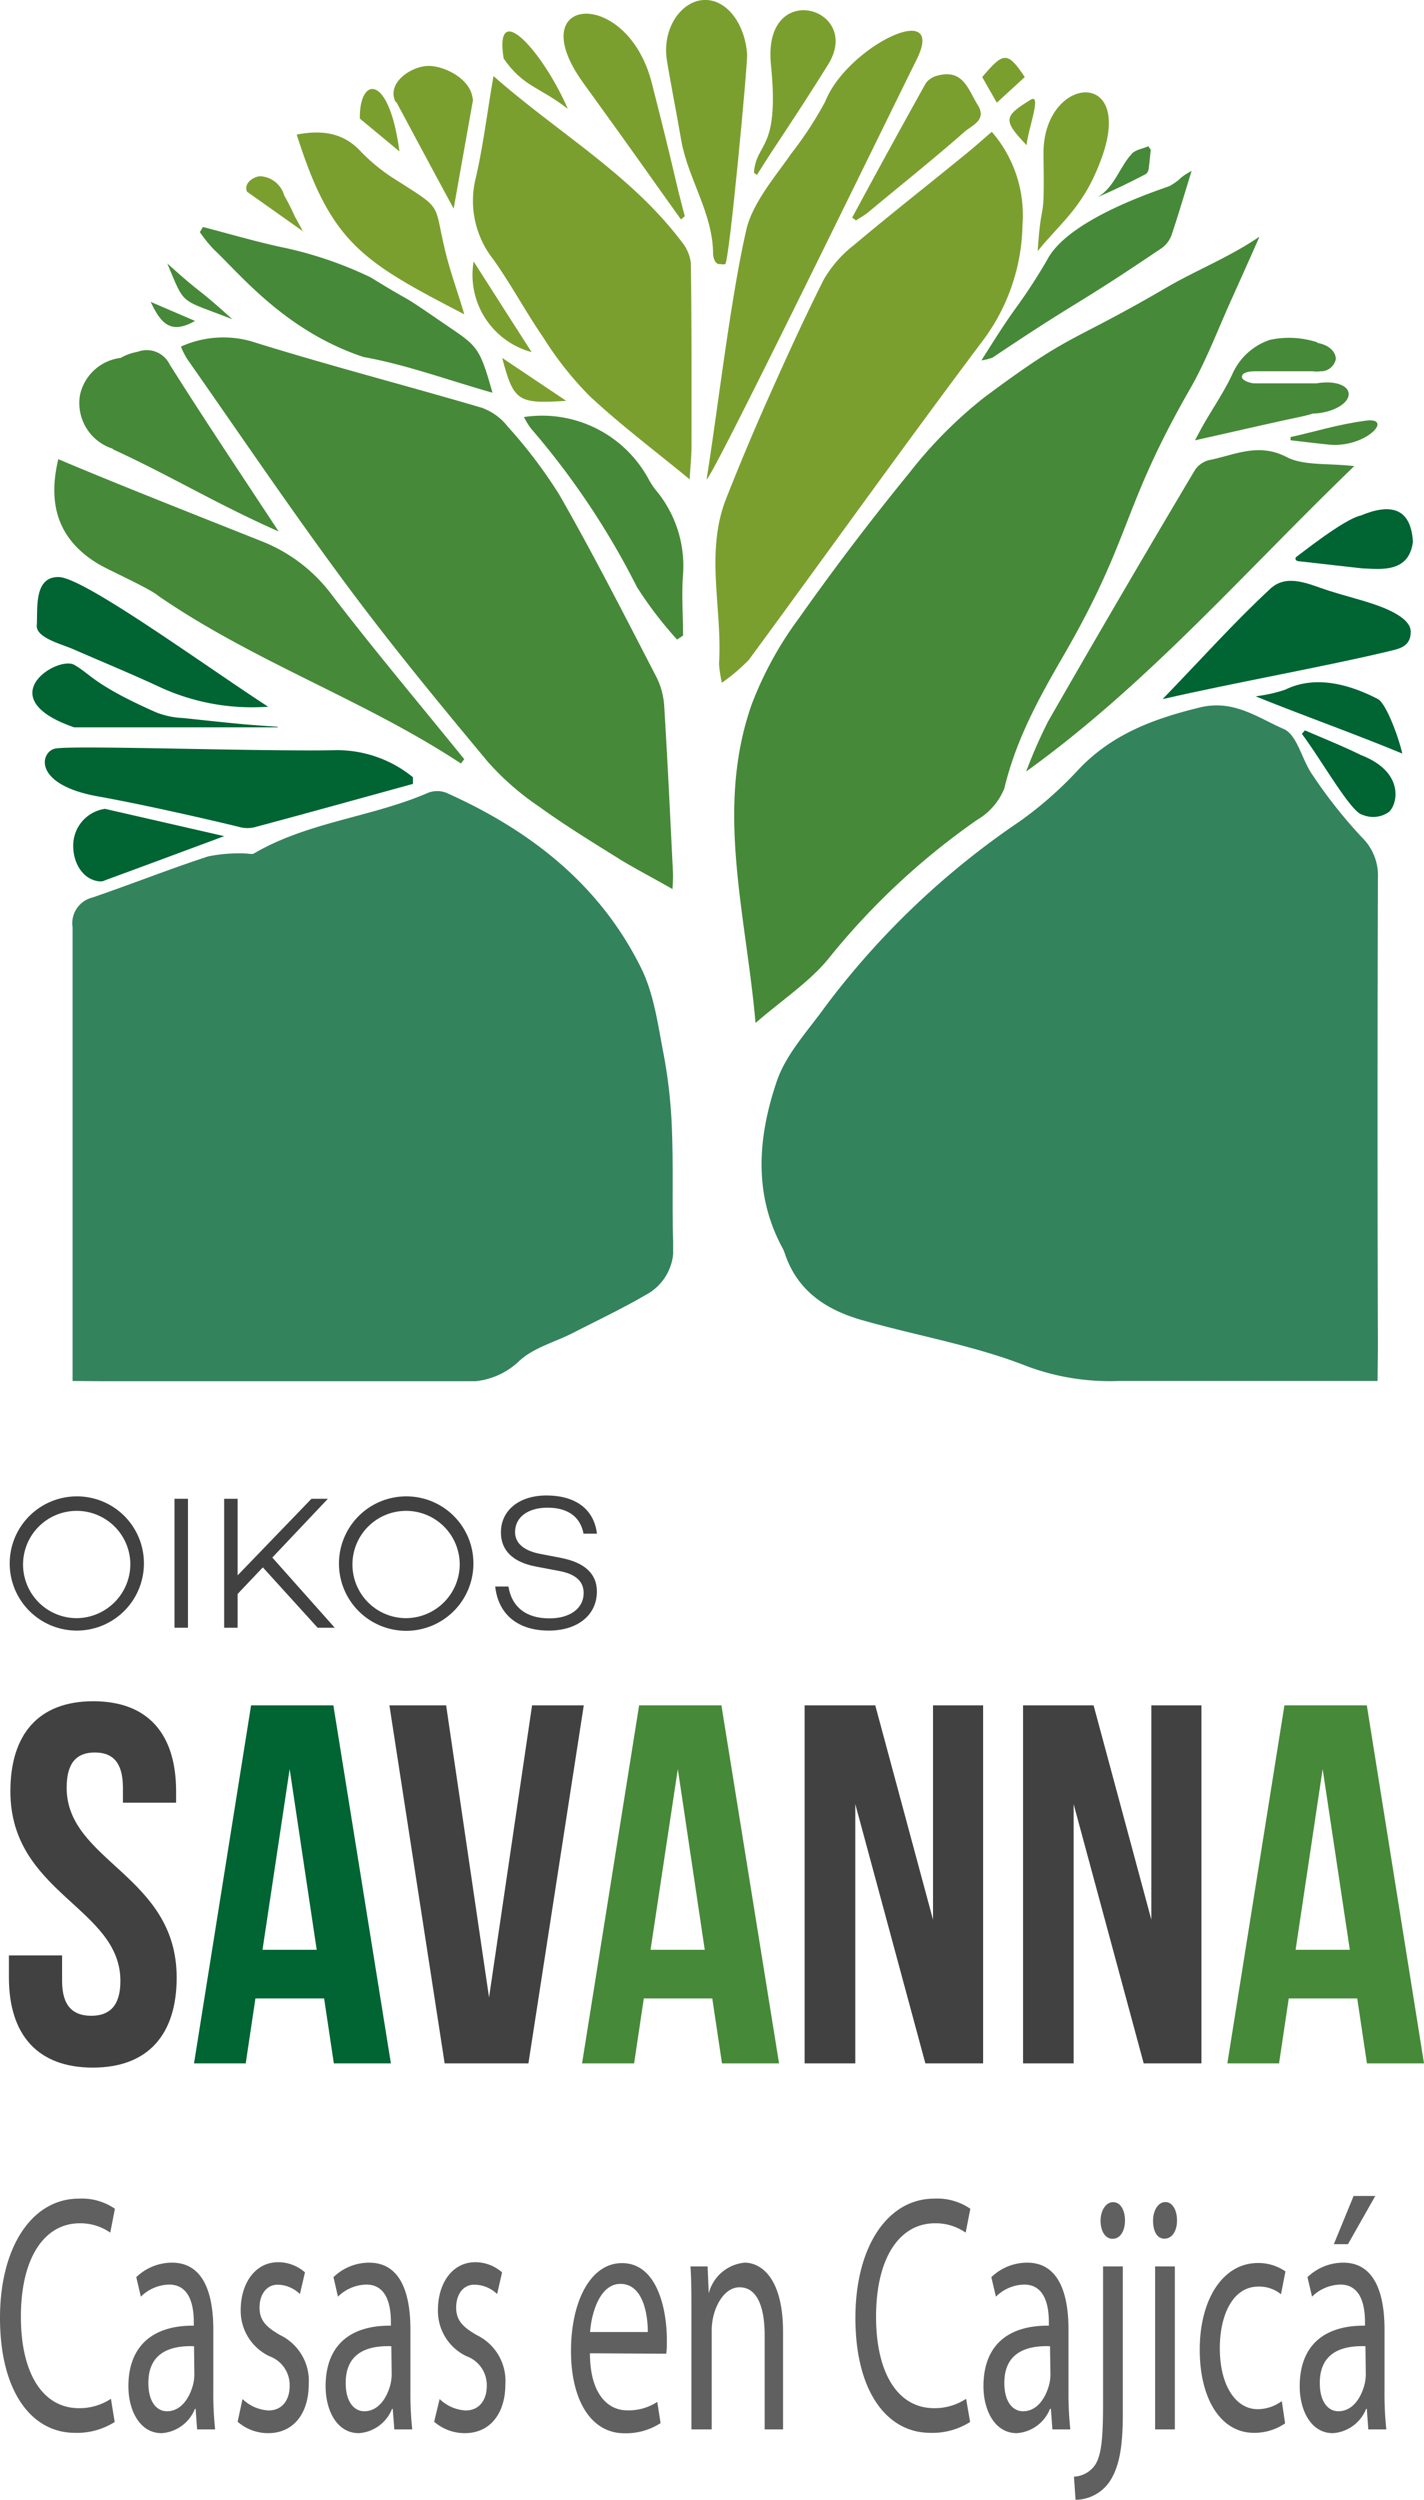 <svg xmlns="http://www.w3.org/2000/svg" xmlns:xlink="http://www.w3.org/1999/xlink" viewBox="0 0 124.77 219.03"><defs><style>.cls-1{fill:none;}.cls-10,.cls-2{fill:#468938;}.cls-2,.cls-3,.cls-6{fill-rule:evenodd;}.cls-3{fill:#7a9f2f;}.cls-4{opacity:0.8;}.cls-5{clip-path:url(#clip-path);}.cls-6,.cls-9{fill:#006433;}.cls-7{clip-path:url(#clip-path-2);}.cls-8{fill:#414142;}.cls-11{fill:#606060;}</style><clipPath id="clip-path"><rect class="cls-1" x="66.75" y="61.77" width="53.98" height="59.23"/></clipPath><clipPath id="clip-path-2"><rect class="cls-1" x="6.32" y="69.31" width="52.66" height="51.71"/></clipPath></defs><title>logo_savanna_int</title><g id="Capa_2" data-name="Capa 2"><g id="Capa_1-2" data-name="Capa 1"><path class="cls-2" d="M100.83,13.09c-.06.56-.1,1.11-.18,1.66,0,.19-.14.45-.29.52-1.36.71-2.74,1.38-4.17,2,1.5-.91,1.9-2.65,3-3.82.33-.35,1-.43,1.43-.64l.2.31"/><path class="cls-3" d="M90.92,22c.35-5.23.61-1.65.51-8.46s7.81-7.7,5.2,0C95.07,18.09,93,19.41,90.92,22"/><path class="cls-3" d="M74.65,19.1c2.15-4,4.29-7.9,6.48-11.83a1.8,1.8,0,0,1,1-.64C84.4,6,84.84,7.88,85.67,9.2s-.51,1.78-1.15,2.34C81.72,14,78.83,16.3,76,18.66c-.32.25-.69.44-1,.66a3.15,3.15,0,0,0-.29-.22"/><path class="cls-3" d="M59.66,19.22c-2.87-4-3-4.27-8.55-11.95s3.83-8.5,6,0S58.92,14.86,60,18.94l-.32.28"/><path class="cls-3" d="M66.06,15.13c.2-2.74,2.26-1.86,1.49-9.46s8.12-5,5,0-4.47,6.83-6.23,9.66l-.27-.2"/><path class="cls-3" d="M49.75,9.54c-2.46-1.93-3.88-1.9-5.62-4.41-.86-5.4,3.48-.56,5.62,4.41"/><path class="cls-3" d="M35,13.27l-3.47-2.88c-.07-3.68,2.56-4.05,3.47,2.88"/><path class="cls-3" d="M90.22,8.79c1.17-.83-.17,2.58-.27,3.93-2.08-2.18-2-2.52.27-3.93"/><path class="cls-3" d="M89.79,6.75,87.34,9,86.06,6.75c1.81-2.1,2.16-2.37,3.73,0"/><g class="cls-4"><g class="cls-5"><path class="cls-6" d="M120.7,121h-2.26c-6.8,0-13.61,0-20.42,0a20.77,20.77,0,0,1-8-1.28c-4.57-1.81-9.52-2.65-14.3-4-3.17-.87-5.77-2.48-6.92-5.79a3.44,3.44,0,0,0-.21-.53c-2.61-4.77-2.17-9.79-.55-14.6.8-2.41,2.73-4.46,4.26-6.59A70.82,70.82,0,0,1,89.3,72a33,33,0,0,0,5.11-4.48C97.34,64.37,101,63,105.07,62c3-.76,5.14.89,7.42,1.88,1.18.52,1.57,2.68,2.5,4a42.41,42.41,0,0,0,4.32,5.47,4.67,4.67,0,0,1,1.42,3.65q-.06,20.63,0,41.24Z"/></g></g><g class="cls-4"><g class="cls-7"><path class="cls-6" d="M6.36,121v-2.3c0-12.49,0-25,0-37.47A2.31,2.31,0,0,1,8.1,78.64c3.39-1.16,6.73-2.49,10.13-3.6a13.6,13.6,0,0,1,3.28-.26c.25,0,.56.1.74,0C27,72,32.56,71.61,37.52,69.46a2.21,2.21,0,0,1,1.58,0c7.33,3.28,13.43,8,17.07,15.35,1.11,2.23,1.46,4.87,1.94,7.37a43.47,43.47,0,0,1,.76,6.73c.14,3.4,0,6.8.12,10.2a4.55,4.55,0,0,1-2.43,4.36c-2.06,1.2-4.22,2.22-6.34,3.31-1.62.83-3.55,1.32-4.79,2.53a6.5,6.5,0,0,1-5.1,1.71c-10.47,0-20.94,0-31.41,0Z"/></g></g><path class="cls-6" d="M36.23,68.67c-4.66,1.28-9.32,2.58-14,3.83a2.79,2.79,0,0,1-1.37-.07c-3.47-.84-8.66-2-12.16-2.63-5.8-1-5.21-3.86-3.91-4.2s18.23.27,24.63.13a10.51,10.51,0,0,1,6.76,2.37c0,.18,0,.38,0,.57"/><path class="cls-6" d="M101.88,61.24c3.36-3.47,6.25-6.71,9.42-9.65,1.49-1.39,3.44-.37,5.14.17.88.28,2.08.61,3,.88,1.4.42,4.18,1.33,4.17,2.72s-1.15,1.5-2,1.72c-5.41,1.3-13.69,2.78-19.67,4.16"/><path class="cls-6" d="M23.49,61.92A19.27,19.27,0,0,1,14,60.2c-2.12-1-5.42-2.37-7.54-3.3-1-.45-3.3-1-3.24-2.09.1-1.43-.29-4.29,1.93-4.25S18,58.36,23.49,61.92"/><path class="cls-6" d="M24.33,63.73H6.5c-7.46-2.58-1.45-6.3,0-5.48S8.23,60,13.62,62.39a7.13,7.13,0,0,0,2.4.52c5.27.56,5.27.56,8.32.77a.07.07,0,0,1,0,0"/><path class="cls-6" d="M110.07,61a12.8,12.8,0,0,0,2.54-.57c2.78-1.37,5.88-.34,8.12.82.69.36,1.76,3.15,2.14,4.78-3.9-1.63-9.1-3.49-12.8-5"/><path class="cls-6" d="M114.35,64c1.64.71,3.3,1.37,4.9,2.16,3.91,1.51,3.18,4.4,2.42,5a2.39,2.39,0,0,1-2.29.23c-1-.19-3.54-4.72-5.31-7.09l.28-.32"/><path class="cls-6" d="M123.8,47.47c-.19-3.13-2.13-3.32-4.57-2.3-1.45.3-5.33,3.41-5.59,3.58s-.1.4.12.42l5.59.63c1.52.05,4.1.47,4.45-2.33"/><path class="cls-6" d="M19.68,73.27,9.2,70.87a3.24,3.24,0,0,0-2.76,2.82c-.19,1.7.74,3.45,2.36,3.54a.82.82,0,0,0,.4-.1v0c3.47-1.27,6.79-2.51,10.48-3.88"/><path class="cls-8" d="M8.17,149.06c4.8,0,7.26,2.87,7.26,7.89v1H10.77v-1.31c0-2.23-.9-3.09-2.46-3.09s-2.47.86-2.47,3.09c0,6.46,9.64,7.67,9.64,16.63,0,5-2.51,7.89-7.35,7.89S.78,178.28.78,173.26v-1.93H5.44v2.24c0,2.24,1,3.05,2.55,3.05s2.56-.81,2.56-3.05c0-6.45-9.64-7.66-9.64-16.62,0-5,2.47-7.89,7.26-7.89"/><path class="cls-9" d="M34.25,180.79h-5l-.85-5.69H22.38l-.85,5.69H17l5-31.37h7.21ZM23,170.84h4.75L25.38,155Z"/><polygon class="cls-8" points="42.85 175.01 46.62 149.42 51.15 149.42 46.3 180.79 38.96 180.79 34.12 149.42 39.09 149.42 42.85 175.01"/><path class="cls-10" d="M68.26,180.79h-5l-.85-5.69h-6l-.85,5.69H51l5-31.37h7.21ZM57,170.84h4.75L59.39,155Z"/><polygon class="cls-8" points="74.94 158.07 74.94 180.79 70.5 180.79 70.5 149.42 76.69 149.42 81.75 168.2 81.75 149.42 86.14 149.42 86.14 180.79 81.08 180.79 74.94 158.07"/><polygon class="cls-8" points="94.07 158.07 94.07 180.79 89.64 180.79 89.64 149.42 95.82 149.42 100.88 168.2 100.88 149.42 105.27 149.42 105.27 180.79 100.21 180.79 94.07 158.07"/><path class="cls-10" d="M124.77,180.79h-5l-.85-5.69h-6l-.85,5.69h-4.53l5-31.37h7.22Zm-11.25-9.95h4.75L115.89,155Z"/><path class="cls-8" d="M12.61,137a5.88,5.88,0,1,1-5.88-5.89A5.86,5.86,0,0,1,12.61,137m-1.19,0a4.7,4.7,0,1,0-4.71,4.78A4.74,4.74,0,0,0,11.42,137"/><rect class="cls-8" x="15.29" y="131.32" width="1.18" height="11.3"/><polygon class="cls-8" points="20.82 139.66 20.82 142.62 19.64 142.62 19.64 131.32 20.82 131.32 20.82 138.03 27.29 131.32 28.73 131.32 23.86 136.47 29.33 142.62 27.83 142.62 23.03 137.33 20.82 139.66"/><path class="cls-8" d="M41.48,137a5.89,5.89,0,1,1-5.88-5.89A5.87,5.87,0,0,1,41.48,137m-1.2,0a4.7,4.7,0,1,0-4.7,4.78,4.73,4.73,0,0,0,4.7-4.78"/><path class="cls-8" d="M52.3,134.38H51.13c-.26-1.38-1.26-2.28-3.16-2.28-1.71,0-2.84.83-2.84,2.14,0,1,.82,1.67,2.31,1.93l1.71.33c2,.39,3.15,1.33,3.15,2.95,0,2.05-1.68,3.42-4.21,3.42-2.71,0-4.43-1.41-4.7-3.86h1.16c.28,1.76,1.51,2.79,3.59,2.79,1.81,0,3-.88,3-2.22,0-1-.67-1.66-2.13-1.93l-2-.38c-2.08-.38-3.12-1.43-3.12-3,0-1.95,1.61-3.24,4-3.24s4.12,1.08,4.41,3.31"/><path class="cls-2" d="M110.34,20.77c-.88,2-1.63,3.67-2.39,5.36-1.22,2.68-2.25,5.47-3.71,8-6.06,10.59-5,12.86-11.11,23.41C91,61.21,89,64.87,88,69.08a5.66,5.66,0,0,1-2.41,2.77A62.59,62.59,0,0,0,72.54,84.06c-1.66,2-4,3.55-6.34,5.57-.85-9.66-3.55-18.8-.33-27.93A31.38,31.38,0,0,1,70,54.17q4.63-6.56,9.71-12.78a38.51,38.51,0,0,1,6.48-6.53c7.92-5.91,7.28-4.57,16.11-9.72,2.49-1.45,5.42-2.61,8-4.37"/><path class="cls-2" d="M118.66,40.84c-9.61,9.26-18.07,19.07-28.75,26.76a43.38,43.38,0,0,1,1.93-4.4q6.34-11.06,12.85-22a2.11,2.11,0,0,1,1.27-.89c2.22-.44,4.29-1.55,6.76-.27,1.51.78,3.55.53,5.94.8"/><path class="cls-2" d="M86,31.56C87.13,29.78,88,28.38,89,27a48.85,48.85,0,0,0,2.74-4.21c1.92-3.76,10.49-6.34,10.78-6.51,1.21-.73.54-.55,1.89-1.31-.62,2-1.15,3.81-1.74,5.57a2.42,2.42,0,0,1-.84,1.17c-8.13,5.49-6.71,4.16-14.86,9.62a4.27,4.27,0,0,1-.94.24"/><path class="cls-2" d="M113.06,38.3c2.09-.45,4.06-1.1,6.6-1.44s0,2.45-3.3,2.09-2.18-.26-3.28-.37c0-.09,0-.18,0-.28"/><path class="cls-2" d="M115.37,33.59h-.05c-1.77,0-3.58,0-5.38,0-.38,0-1.2-.26-1.12-.63s.73-.42,1.1-.43c1.6,0,3.21,0,5,0l.1,0a2.32,2.32,0,0,0,.7,0h.14v0a1.35,1.35,0,0,0,1.17-1c.08-.69-.62-1.32-1.58-1.48a.23.23,0,0,0-.07-.07,8,8,0,0,0-4.12-.2A5.51,5.51,0,0,0,108,32.73c-.7,1.53-1.67,2.94-2.51,4.4-.25.43-.48.88-.79,1.45,3.28-.73,6.3-1.44,9.33-2.08.44-.1.77-.18,1-.27a4.45,4.45,0,0,0,.79-.07c1.42-.25,2.46-1,2.34-1.74s-1.38-1.08-2.8-.83"/><path class="cls-2" d="M58.94,77.91c-1.73-1-3.28-1.78-4.76-2.7-2.34-1.46-4.7-2.91-6.94-4.53a23.89,23.89,0,0,1-4.47-3.9c-4.23-5.08-8.44-10.19-12.38-15.5-4.82-6.5-9.36-13.21-14-19.84a7.58,7.58,0,0,1-.54-1.07A9,9,0,0,1,22,29.9c6.7,2.1,13.49,3.85,20.22,5.83a5,5,0,0,1,2.26,1.64,42.13,42.13,0,0,1,4.54,6c3,5.24,5.73,10.61,8.52,16a6.55,6.55,0,0,1,.66,2.53c.3,4.89.53,9.79.77,14.68,0,.36,0,.71-.06,1.38"/><path class="cls-2" d="M40.39,66.9c-8.46-5.58-18-8.84-26.49-14.67-.86-.73-4.45-2.29-5.41-2.89C5,47.17,4.19,44.06,5.11,40.23c5,2.13,12.72,5.16,17.78,7.18a14.08,14.08,0,0,1,6.17,4.69c3.76,4.9,7.73,9.62,11.62,14.42-.1.13-.2.25-.29.38"/><path class="cls-2" d="M43.15,34.41c-3.95-1.12-7.56-2.46-11.3-3.13C25,29,21.07,24.05,18.73,21.85a13,13,0,0,1-1.22-1.51l.27-.45c2.33.6,4.65,1.29,7,1.79a33.79,33.79,0,0,1,7.71,2.63c4.16,2.57,2.06,1.05,6.12,3.84,3.2,2.2,3.34,2,4.54,6.26"/><path class="cls-2" d="M59.29,56a34.17,34.17,0,0,1-3.48-4.56,68.4,68.4,0,0,0-9.29-13.9,6.44,6.44,0,0,1-.61-1A10.61,10.61,0,0,1,56.84,42a6.64,6.64,0,0,0,.62.94,10.35,10.35,0,0,1,2.39,7.35c-.14,1.79,0,3.59,0,5.4l-.53.35"/><path class="cls-2" d="M14.66,23.09c3.53,3.17,2.07,1.61,5.7,4.88-4.68-1.83-4.11-1.09-5.7-4.88"/><path class="cls-2" d="M17.09,28.12c-2.15,1.22-3,.21-3.89-1.67l3.89,1.67"/><path class="cls-2" d="M24.41,46.56c-3.38-5.14-6.53-9.84-9.54-14.62a2.23,2.23,0,0,0-2.79-1.12,4.71,4.71,0,0,0-1.51.54A4.15,4.15,0,0,0,7,34.66a4.2,4.2,0,0,0,2.86,4.65s.07.08.11.09c5.07,2.34,8.93,4.72,14.43,7.16"/><path class="cls-3" d="M86.9,11.55a11.14,11.14,0,0,1,2.69,8.14,17.39,17.39,0,0,1-3.36,10c-7,9.32-13.73,18.76-20.62,28.13a16.21,16.21,0,0,1-2.36,2A10.81,10.81,0,0,1,63,58.16c.31-4.8-1.23-9.68.6-14.41Q65.22,39.64,67,35.6c1.66-3.73,3.34-7.46,5.18-11.11a10.37,10.37,0,0,1,2.62-3c3.22-2.71,6.54-5.31,9.83-8,.77-.62,1.51-1.29,2.27-1.94"/><path class="cls-3" d="M60.43,42c-3.09-2.54-6.07-4.78-8.77-7.3a29.68,29.68,0,0,1-4.07-5.15c-1.53-2.22-2.81-4.64-4.38-6.84a8.27,8.27,0,0,1-1.53-7.09c.66-2.84,1-5.75,1.56-8.95,5.7,5,12,8.6,16.43,14.44A3.72,3.72,0,0,1,60.53,23c.08,5.36.06,10.72.06,16.07,0,.91-.1,1.81-.16,2.87"/><path class="cls-3" d="M61.91,42c1-6.24,2.08-15.76,3.49-21.9.54-2.38,2.82-5,3.91-6.62a32,32,0,0,0,3-4.59c1.89-4.8,10.7-9.09,8-3.66S62.31,42.12,61.91,42"/><path class="cls-3" d="M26,11.79c2.05-.39,4-.25,5.59,1.46a16,16,0,0,0,3.07,2.49c4.41,2.8,3.22,1.89,4.49,6.8.42,1.61,1,3.19,1.53,5C31.71,22.89,29,21.3,26,11.79"/><path class="cls-3" d="M41.5,22.91c1.77,2.77,3.41,5.34,5.08,7.94a7,7,0,0,1-5.08-7.94"/><path class="cls-3" d="M44,31.36l5.61,3.76c-4.24.28-4.6.05-5.61-3.76"/><path class="cls-3" d="M65.46,4.72C65.25,2,63.62-.1,61.66,0s-3.6,2.42-3.25,5.12c0,.26,1,5.51,1.3,7.29.63,3.36,2.76,6.3,2.77,9.85,0,.29.18.89.53.88s.18.07.53,0,2-17.83,1.92-18.39"/><path class="cls-3" d="M41.41,8.65c-.15-1.76-2.57-2.95-4-2.87s-3.53,1.48-2.77,3.11a.53.53,0,0,0,.11.09c1.66,3.1,3.21,6,5,9.3.61-3.45,1.13-6.35,1.69-9.5h0s0-.07,0-.13"/><path class="cls-3" d="M26.57,20.32c-.29-.54-.51-.95-.74-1.36a19.74,19.74,0,0,0-.93-1.84h0a2.31,2.31,0,0,0-2.14-1.68c-.57.06-1.38.6-1.14,1.28a.21.21,0,0,1,0,.06l5,3.54"/><path class="cls-11" d="M10.05,212.21a6.13,6.13,0,0,1-3.5.95c-3.74,0-6.55-3.55-6.55-10.07,0-6.23,2.81-10.45,6.92-10.45a5.11,5.11,0,0,1,3.15.89l-.41,2.09A4.59,4.59,0,0,0,7,194.8c-3.1,0-5.17,3-5.17,8.2,0,4.87,1.87,8,5.09,8a5,5,0,0,0,2.8-.82Z"/><path class="cls-11" d="M17.27,212.86l-.13-1.8h-.06a3.39,3.39,0,0,1-2.92,2.13c-1.92,0-2.91-2-2.91-4.11,0-3.45,2.05-5.34,5.73-5.31v-.3c0-1.18-.22-3.3-2.17-3.3a3.67,3.67,0,0,0-2.47,1.06l-.4-1.71a4.54,4.54,0,0,1,3.13-1.27c2.91,0,3.62,3,3.62,5.84v5.35a29.42,29.42,0,0,0,.16,3.42ZM17,205.57c-1.89-.06-4,.44-4,3.22,0,1.68.74,2.48,1.63,2.48,1.24,0,2-1.18,2.3-2.39a3.92,3.92,0,0,0,.1-.83Z"/><path class="cls-11" d="M21.25,210.2a3.55,3.55,0,0,0,2.28,1c1.26,0,1.85-1,1.85-2.13a2.69,2.69,0,0,0-1.77-2.62,4.4,4.4,0,0,1-2.52-4.05c0-2.3,1.24-4.19,3.29-4.19a3.57,3.57,0,0,1,2.34.89L26.28,201a2.9,2.9,0,0,0-1.94-.82c-1,0-1.6.88-1.6,2s.57,1.71,1.81,2.42a4.45,4.45,0,0,1,2.5,4.31c0,2.51-1.3,4.28-3.56,4.28a4.06,4.06,0,0,1-2.67-1Z"/><path class="cls-11" d="M34.55,212.86l-.14-1.8h-.06a3.37,3.37,0,0,1-2.91,2.13c-1.93,0-2.91-2-2.91-4.11,0-3.45,2-5.34,5.72-5.31v-.3c0-1.18-.21-3.3-2.16-3.3a3.67,3.67,0,0,0-2.48,1.06l-.39-1.71a4.5,4.5,0,0,1,3.12-1.27c2.92,0,3.62,3,3.62,5.84v5.35a29.42,29.42,0,0,0,.16,3.42Zm-.26-7.29c-1.89-.06-4,.44-4,3.22,0,1.68.75,2.48,1.63,2.48,1.24,0,2-1.18,2.3-2.39a3.92,3.92,0,0,0,.1-.83Z"/><path class="cls-11" d="M38.52,210.2a3.55,3.55,0,0,0,2.28,1c1.26,0,1.85-1,1.85-2.13a2.69,2.69,0,0,0-1.77-2.62,4.39,4.39,0,0,1-2.51-4.05c0-2.3,1.23-4.19,3.28-4.19a3.57,3.57,0,0,1,2.34.89L43.56,201a2.93,2.93,0,0,0-2-.82c-1,0-1.59.88-1.59,2s.57,1.71,1.81,2.42a4.46,4.46,0,0,1,2.5,4.31c0,2.51-1.3,4.28-3.56,4.28a4.09,4.09,0,0,1-2.68-1Z"/><path class="cls-11" d="M51.69,206.19c0,3.51,1.53,5,3.26,5a4.56,4.56,0,0,0,2.64-.74l.29,1.86a5.6,5.6,0,0,1-3.17.89c-2.93,0-4.68-2.9-4.68-7.21s1.69-7.7,4.47-7.7c3.11,0,3.93,4.1,3.93,6.73,0,.53,0,.94-.06,1.21Zm5.07-1.86c0-1.65-.45-4.22-2.4-4.22-1.75,0-2.52,2.42-2.66,4.22Z"/><path class="cls-11" d="M60.58,202.44c0-1.47,0-2.68-.08-3.86H62l.1,2.36h0a3.59,3.59,0,0,1,3.15-2.69c1.32,0,3.36,1.18,3.36,6.08v8.53H67v-8.23c0-2.31-.57-4.22-2.2-4.22-1.14,0-2,1.21-2.32,2.65a5.44,5.44,0,0,0-.12,1.21v8.59H60.58Z"/><path class="cls-11" d="M85,212.21a6.13,6.13,0,0,1-3.5.95c-3.74,0-6.55-3.55-6.55-10.07,0-6.23,2.81-10.45,6.92-10.45a5.11,5.11,0,0,1,3.15.89l-.41,2.09a4.59,4.59,0,0,0-2.68-.82c-3.1,0-5.17,3-5.17,8.2,0,4.87,1.87,8,5.09,8a5,5,0,0,0,2.8-.82Z"/><path class="cls-11" d="M92.21,212.86l-.13-1.8H92a3.38,3.38,0,0,1-2.91,2.13c-1.93,0-2.92-2-2.92-4.11,0-3.45,2-5.34,5.73-5.31v-.3c0-1.18-.22-3.3-2.17-3.3a3.65,3.65,0,0,0-2.47,1.06l-.4-1.71A4.54,4.54,0,0,1,90,198.25c2.91,0,3.62,3,3.62,5.84v5.35a29.42,29.42,0,0,0,.16,3.42ZM92,205.57c-1.89-.06-4,.44-4,3.22,0,1.68.75,2.48,1.64,2.48,1.24,0,2-1.18,2.3-2.39a3.92,3.92,0,0,0,.1-.83Z"/><path class="cls-11" d="M94.1,217A2.37,2.37,0,0,0,96,215.9c.47-.83.65-2,.65-5.37V198.58h1.73v12.95c0,2.78-.29,4.58-1.14,5.88a3.66,3.66,0,0,1-3,1.62Zm4.47-22.43c0,.86-.39,1.59-1.08,1.59s-1.06-.73-1.06-1.59.45-1.62,1.1-1.62S98.57,193.65,98.57,194.56Z"/><path class="cls-11" d="M103.13,194.56c0,.89-.41,1.59-1.1,1.59s-1-.7-1-1.59.45-1.62,1.08-1.62S103.13,193.65,103.13,194.56Zm-1.92,18.3V198.58h1.73v14.28Z"/><path class="cls-11" d="M112.6,212.33a4.73,4.73,0,0,1-2.74.83c-2.87,0-4.74-2.93-4.74-7.29s2-7.59,5.11-7.59a4.16,4.16,0,0,1,2.4.74l-.39,2a3,3,0,0,0-2-.67c-2.18,0-3.36,2.42-3.36,5.4,0,3.3,1.42,5.34,3.31,5.34a3.59,3.59,0,0,0,2.12-.71Z"/><path class="cls-11" d="M119.89,212.86l-.13-1.8h-.06a3.38,3.38,0,0,1-2.91,2.13c-1.93,0-2.91-2-2.91-4.11,0-3.45,2-5.34,5.72-5.31v-.3c0-1.18-.22-3.3-2.16-3.3a3.67,3.67,0,0,0-2.48,1.06l-.4-1.71a4.54,4.54,0,0,1,3.13-1.27c2.91,0,3.62,3,3.62,5.84v5.35a29.42,29.42,0,0,0,.16,3.42Zm-.25-7.29c-1.89-.06-4,.44-4,3.22,0,1.68.74,2.48,1.63,2.48,1.24,0,2-1.18,2.3-2.39a3.92,3.92,0,0,0,.1-.83Zm.86-13.16-2.39,4.22h-1.24l1.73-4.22Z"/></g></g></svg>